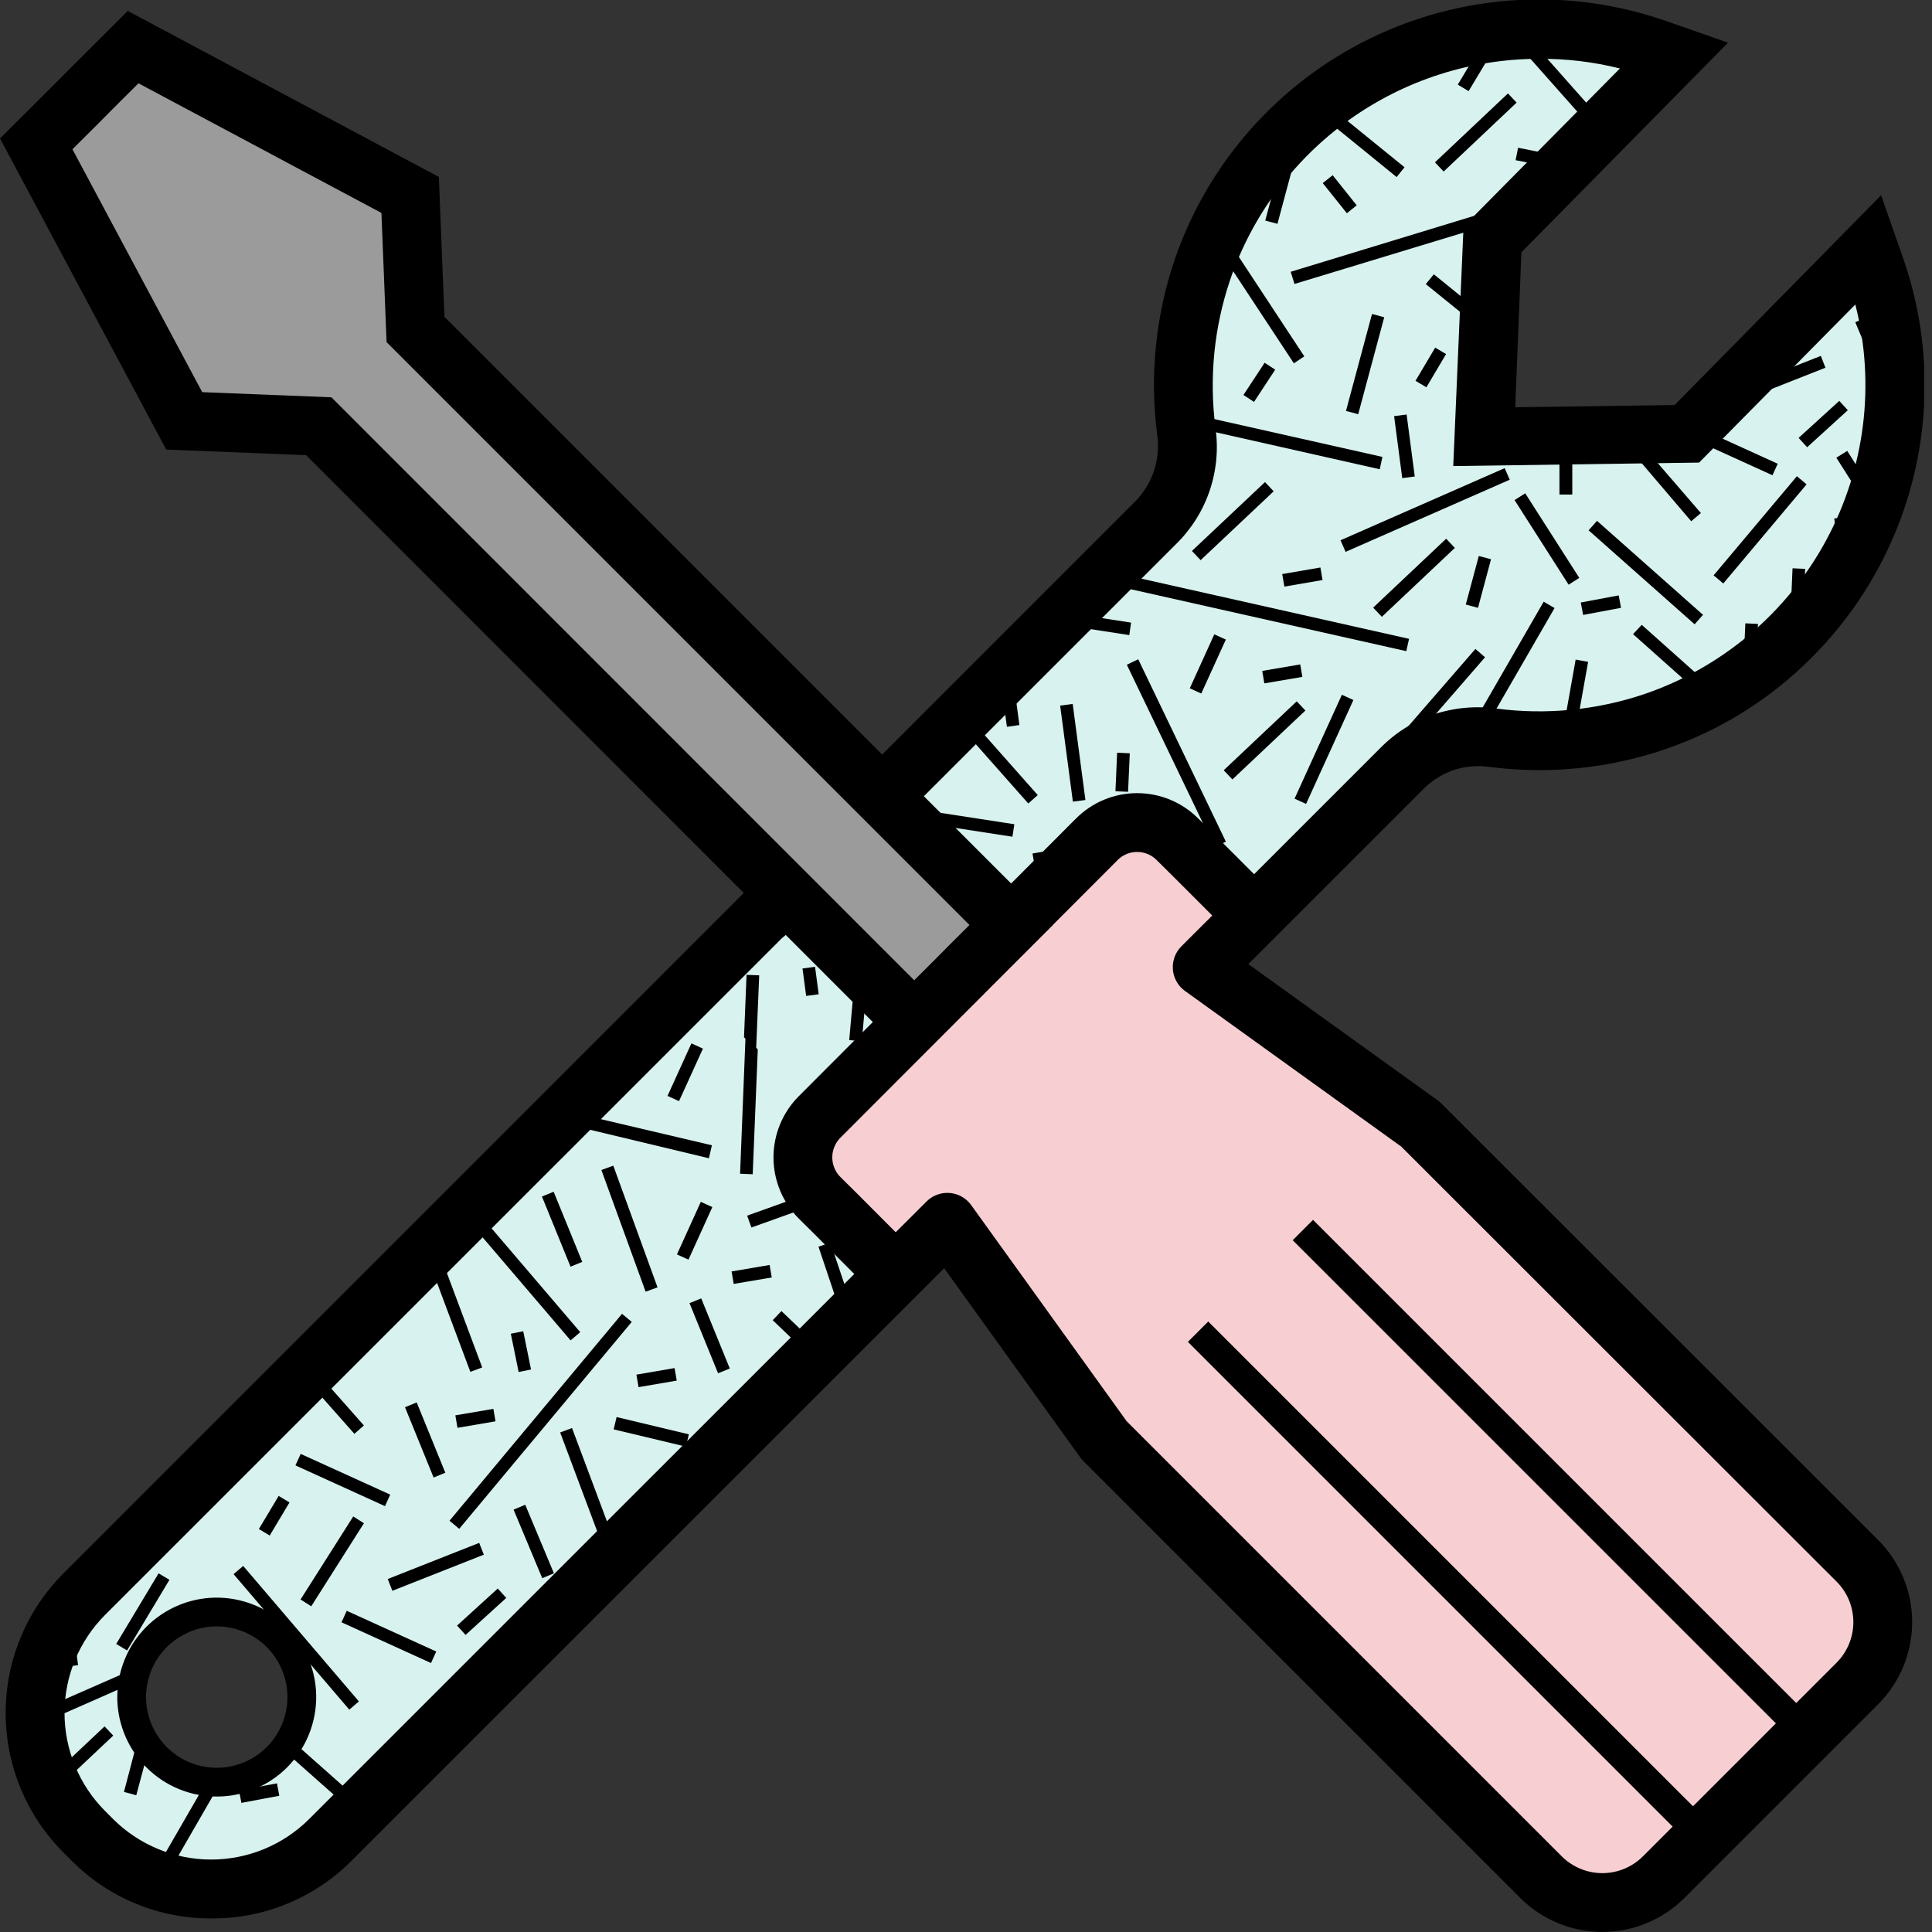 <svg width="80" height="80" viewBox="0 0 80 80" fill="none" xmlns="http://www.w3.org/2000/svg">
<rect x="0" y="0" width="80" height="80" fill="#333333" stroke="none"/>
<g clip-path="url(#clip0)">
<path d="M77.621 11.07L77.366 10.337L69.837 17.984L61.445 18.102L61.798 9.944L69.333 2.305L68.633 2.049C66.259 1.209 63.709 0.992 61.227 1.419C58.745 1.846 56.414 2.902 54.457 4.487C52.499 6.072 50.981 8.132 50.048 10.471C49.114 12.81 48.796 15.349 49.124 17.846C49.218 18.537 49.153 19.24 48.934 19.902C48.706 20.562 48.327 21.161 47.828 21.65L3.487 66.016C2.187 67.32 1.457 69.086 1.457 70.927C1.457 72.767 2.187 74.533 3.487 75.836L3.821 76.177C5.128 77.471 6.892 78.196 8.731 78.196C10.57 78.196 12.334 77.471 13.641 76.177L57.981 31.83C58.47 31.331 59.069 30.952 59.729 30.724C60.393 30.504 61.099 30.439 61.792 30.534C64.286 30.863 66.824 30.548 69.162 29.617C71.5 28.687 73.56 27.173 75.146 25.219C76.732 23.265 77.79 20.938 78.22 18.458C78.65 15.979 78.437 13.431 77.602 11.057L77.621 11.07ZM8.98 73.918C8.283 73.918 7.602 73.712 7.023 73.325C6.444 72.938 5.992 72.388 5.726 71.744C5.459 71.1 5.389 70.392 5.525 69.709C5.661 69.026 5.997 68.398 6.489 67.906C6.982 67.413 7.609 67.078 8.293 66.942C8.976 66.806 9.684 66.876 10.328 67.142C10.971 67.409 11.521 67.86 11.908 68.439C12.295 69.019 12.502 69.7 12.502 70.396C12.505 70.86 12.415 71.32 12.239 71.75C12.064 72.18 11.805 72.57 11.477 72.899C11.15 73.228 10.761 73.49 10.332 73.668C9.904 73.846 9.444 73.938 8.98 73.938V73.918Z" fill="#D7F2EF"/>
<path d="M8.739 79.437C7.667 79.442 6.604 79.233 5.612 78.823C4.621 78.412 3.721 77.809 2.965 77.047L2.625 76.707C1.094 75.174 0.234 73.096 0.234 70.93C0.234 68.763 1.094 66.685 2.625 65.152L46.965 20.805C47.339 20.44 47.619 19.991 47.784 19.496C47.944 19.011 47.989 18.495 47.915 17.99C47.604 15.566 47.848 13.104 48.628 10.789C49.307 8.794 50.374 6.953 51.768 5.373C53.163 3.793 54.856 2.505 56.751 1.583C58.646 0.662 60.705 0.125 62.809 0.003C64.913 -0.118 67.019 0.179 69.008 0.877L71.555 1.767L62.998 10.448L62.743 16.864L69.342 16.772L77.892 8.085L78.795 10.664C79.79 13.499 79.964 16.557 79.296 19.486C78.629 22.415 77.148 25.096 75.024 27.221C73.304 28.955 71.204 30.264 68.89 31.044C66.575 31.826 64.112 32.07 61.689 31.758C61.183 31.683 60.668 31.728 60.183 31.889C59.699 32.058 59.262 32.338 58.906 32.707L14.559 77.047C13.798 77.814 12.89 78.42 11.891 78.83C10.891 79.241 9.82 79.447 8.739 79.437ZM63.731 2.435C60.908 2.437 58.157 3.322 55.862 4.965C53.567 6.609 51.843 8.929 50.933 11.601C50.269 13.566 50.063 15.658 50.33 17.715C50.456 18.592 50.372 19.486 50.087 20.324C49.801 21.163 49.322 21.922 48.687 22.54L4.347 66.874C3.274 67.951 2.672 69.409 2.672 70.93C2.672 72.45 3.274 73.908 4.347 74.985L4.687 75.326C5.764 76.398 7.223 77 8.743 77C10.263 77 11.721 76.398 12.798 75.326L57.145 30.985C57.763 30.351 58.521 29.871 59.358 29.584C60.2 29.302 61.097 29.219 61.977 29.342C64.034 29.609 66.126 29.403 68.091 28.74C71.308 27.641 73.994 25.371 75.612 22.382C77.231 19.392 77.664 15.903 76.825 12.609L70.356 19.155L60.176 19.299L60.602 9.381L67.077 2.835C65.983 2.561 64.859 2.427 63.731 2.435Z" fill="black"/>
<path d="M66.568 5.251L63.19 1.44L62.797 1.787L66.188 5.611L66.568 5.251Z" fill="black"/>
<path d="M67.569 17.931C67.351 17.944 67.132 17.944 66.914 17.931L70.03 21.584L70.43 21.244L67.569 17.931Z" fill="black"/>
<path d="M29.243 41.179L34.094 37.552L33.78 37.133L28.968 40.733L27.836 41.578C27.227 42.233 26.611 42.933 25.996 43.607L29.269 41.179H29.243Z" fill="black"/>
<path d="M33.395 35.293L38.377 36.085L38.462 35.568L33.794 34.828C33.663 34.985 33.532 35.142 33.395 35.293Z" fill="black"/>
<path d="M39.998 29.565C39.861 29.67 39.71 29.768 39.566 29.866L42.578 33.27L42.971 32.923L39.998 29.565Z" fill="black"/>
<path d="M67.621 26.259L70.561 28.878L71.032 28.596L67.981 25.873L67.621 26.259Z" fill="black"/>
<path d="M74.406 19.719L70.957 23.824L71.358 24.161L74.807 20.056L74.406 19.719Z" fill="black"/>
<path d="M35.475 39.574L35.164 43.069L35.686 43.116L35.997 39.621L35.475 39.574Z" fill="black"/>
<path d="M76.039 18.952L77.774 21.682C77.839 21.453 77.898 21.218 77.951 20.982L76.491 18.671L76.039 18.952Z" fill="black"/>
<path d="M62.305 19.385L55.508 22.371L55.718 22.851L62.515 19.864L62.305 19.385Z" fill="black"/>
<path d="M36.922 37.951L37.786 42.128L38.225 41.676L37.432 37.846L36.922 37.951Z" fill="black"/>
<path d="M38.518 30.19L37.43 30.545L37.592 31.043L38.68 30.687L38.518 30.19Z" fill="black"/>
<path d="M58.245 17.164L57.727 17.232L58.064 19.799L58.582 19.73L58.245 17.164Z" fill="black"/>
<path d="M42.211 30.023L41.904 27.718C41.753 27.895 41.602 28.072 41.445 28.235L41.694 30.095L42.211 30.023Z" fill="black"/>
<path d="M44.418 29.148L43.898 29.217L44.426 33.195L44.945 33.126L44.418 29.148Z" fill="black"/>
<path d="M67.441 2.464L66.758 4.417L67.252 4.59L67.935 2.637L67.441 2.464Z" fill="black"/>
<path d="M55.565 28.769L53.605 33.071L54.082 33.288L56.041 28.986L55.565 28.769Z" fill="black"/>
<path d="M50.282 26.267L49.266 28.501L49.742 28.718L50.759 26.483L50.282 26.267Z" fill="black"/>
<path d="M69.904 17.516L69.688 17.993L73.394 19.679L73.611 19.203L69.904 17.516Z" fill="black"/>
<path d="M75.587 15.227L75.397 14.736L72.896 15.725C72.51 15.993 72.11 16.249 71.711 16.491L71.803 16.72L75.587 15.227Z" fill="black"/>
<path d="M33.75 40.034L33.23 40.103L33.381 41.239L33.9 41.17L33.75 40.034Z" fill="black"/>
<path d="M47.132 27.299L46.66 27.526L50.289 35.079L50.761 34.852L47.132 27.299Z" fill="black"/>
<path d="M58.159 6.926L54.401 3.875C54.257 3.98 54.113 4.078 53.969 4.19L57.831 7.332L58.159 6.926Z" fill="black"/>
<path d="M61.913 13.421L59.373 11.358L59.039 11.764L61.893 14.075C61.88 13.857 61.887 13.638 61.913 13.421Z" fill="black"/>
<path d="M57.132 19.431L57.243 18.92L48.078 16.858C48.202 17.048 48.307 17.25 48.392 17.46L57.132 19.431Z" fill="black"/>
<path d="M46.951 23.891L46.836 24.402L58.231 26.963L58.346 26.453L46.951 23.891Z" fill="black"/>
<path d="M41.044 36.814L39.195 38.145L39.501 38.57L41.35 37.239L41.044 36.814Z" fill="black"/>
<path d="M37.486 33.434L37.406 33.951L41.922 34.647L42.002 34.13L37.486 33.434Z" fill="black"/>
<path d="M46.834 25.781L43.861 25.323L43.488 25.794L46.762 26.298L46.834 25.781Z" fill="black"/>
<path d="M62.441 3.869L59.418 6.722L59.778 7.103L62.8 4.249L62.441 3.869Z" fill="black"/>
<path d="M52.381 19.962L49.355 22.814L49.715 23.195L52.74 20.344L52.381 19.962Z" fill="black"/>
<path d="M59.883 22.307L56.859 25.16L57.219 25.541L60.242 22.688L59.883 22.307Z" fill="black"/>
<path d="M53.695 29.04L50.672 31.894L51.031 32.275L54.054 29.421L53.695 29.04Z" fill="black"/>
<path d="M53.467 5.118L52.391 9.133L52.897 9.268L53.973 5.253L53.467 5.118Z" fill="black"/>
<path d="M56.812 13.001L55.734 17.016L56.24 17.152L57.318 13.137L56.812 13.001Z" fill="black"/>
<path d="M63.156 20.426L62.715 20.708L64.953 24.211L65.395 23.929L63.156 20.426Z" fill="black"/>
<path d="M61.234 23.022L60.695 25.033L61.201 25.168L61.74 23.157L61.234 23.022Z" fill="black"/>
<path d="M64.707 30.331L65.25 30.265L65.761 27.405L65.244 27.313L64.707 30.331Z" fill="black"/>
<path d="M54.008 14.756L49.838 8.419C49.785 8.498 49.72 8.57 49.667 8.642C49.615 8.714 49.589 8.831 49.543 8.923L53.576 15.044L54.008 14.756Z" fill="black"/>
<path d="M60.332 31.136C60.568 31.064 60.803 30.998 61.046 30.939L64.371 25.178L63.92 24.916L60.332 31.136Z" fill="black"/>
<path d="M61.094 26.871L57.098 31.473L57.496 31.819L61.492 27.216L61.094 26.871Z" fill="black"/>
<path d="M78.179 15.228L77.309 13.146L76.824 13.342L78.009 16.184L78.206 16.105C78.199 15.797 78.192 15.509 78.179 15.228Z" fill="black"/>
<path d="M54.675 23.499L53.094 23.771L53.183 24.29L54.764 24.018L54.675 23.499Z" fill="black"/>
<path d="M61.185 2.135L60.363 3.504L60.812 3.774L61.634 2.404L61.185 2.135Z" fill="black"/>
<path d="M62.86 6.119L62.758 6.633L64.325 6.944L64.427 6.43L62.86 6.119Z" fill="black"/>
<path d="M62.119 15.955L60.363 18.879L60.812 19.149L62.568 16.225L62.119 15.955Z" fill="black"/>
<path d="M64.574 17.42V20.478H65.105V17.63C64.924 17.57 64.747 17.5 64.574 17.42Z" fill="black"/>
<path d="M66.129 21.567L65.781 21.959L70.17 25.85L70.518 25.459L66.129 21.567Z" fill="black"/>
<path d="M59.428 14.395L58.613 15.769L59.064 16.036L59.879 14.662L59.428 14.395Z" fill="black"/>
<path d="M55.183 7.255L54.773 7.582L55.77 8.83L56.179 8.503L55.183 7.255Z" fill="black"/>
<path d="M52.366 15.021L51.488 16.355L51.926 16.643L52.803 15.308L52.366 15.021Z" fill="black"/>
<path d="M53.84 27.512L52.266 27.781L52.354 28.297L53.928 28.029L53.84 27.512Z" fill="black"/>
<path d="M46.258 31.168L46.188 32.764L46.711 32.787L46.782 31.192L46.258 31.168Z" fill="black"/>
<path d="M44.328 35.072L42.754 35.341L42.842 35.858L44.417 35.588L44.328 35.072Z" fill="black"/>
<path d="M64.215 8.092L64.182 7.98L53.445 11.254L53.602 11.758L63.953 8.615C64.051 8.426 64.123 8.255 64.215 8.092Z" fill="black"/>
<path d="M75.953 21.467L76.359 24.544C76.51 24.38 76.654 24.21 76.798 24.04L76.451 21.421L75.953 21.467Z" fill="black"/>
<path d="M76.161 16.599L74.477 18.132L74.829 18.52L76.514 16.986L76.161 16.599Z" fill="black"/>
<path d="M74.225 23.532L74.156 25.128L74.68 25.151L74.748 23.555L74.225 23.532Z" fill="black"/>
<path d="M72.271 25.811L72.199 27.407L72.722 27.431L72.794 25.835L72.271 25.811Z" fill="black"/>
<path d="M67.027 24.654L65.457 24.948L65.553 25.463L67.123 25.169L67.027 24.654Z" fill="black"/>
<path d="M15.068 59.025L13.471 57.218L13.098 57.591L14.675 59.372L15.068 59.025Z" fill="black"/>
<path d="M24.026 55.162L19.889 50.317L19.535 50.71L23.627 55.502L24.026 55.162Z" fill="black"/>
<path d="M10.07 64.842L9.672 65.182L14.463 70.793L14.861 70.453L10.07 64.842Z" fill="black"/>
<path d="M25.395 48.268L24.902 48.447L26.734 53.486L27.227 53.307L25.395 48.268Z" fill="black"/>
<path d="M30.664 57.938L32.288 58.318L32.733 57.886L30.769 57.427L30.664 57.938Z" fill="black"/>
<path d="M34.387 51.455L33.891 51.622L34.616 53.781L35.113 53.614L34.387 51.455Z" fill="black"/>
<path d="M20.484 68.138L21.571 69.846L21.892 69.368L20.93 67.856L20.484 68.138Z" fill="black"/>
<path d="M5.788 69.001L0.819 71.181C0.819 71.384 0.774 71.581 0.754 71.784L5.5 69.695C5.572 69.455 5.668 69.222 5.788 69.001Z" fill="black"/>
<path d="M25.757 54.402L18.613 62.97L19.015 63.305L26.159 54.737L25.757 54.402Z" fill="black"/>
<path d="M3.233 68.949L2.971 66.985L2.5 67.391L2.716 69.021L3.233 68.949Z" fill="black"/>
<path d="M28.63 43.204L27.641 45.379L28.117 45.596L29.107 43.421L28.63 43.204Z" fill="black"/>
<path d="M19.967 56.622L18.278 52.105L17.879 52.537L19.476 56.805L19.967 56.622Z" fill="black"/>
<path d="M23.686 59.132L23.195 59.315L25.122 64.459L25.612 64.276L23.686 59.132Z" fill="black"/>
<path d="M29.019 49.767L28.031 51.943L28.508 52.159L29.496 49.983L29.019 49.767Z" fill="black"/>
<path d="M14.627 62.793L12.445 66.232L12.888 66.513L15.069 63.074L14.627 62.793Z" fill="black"/>
<path d="M12.451 60.203L12.234 60.679L15.941 62.366L16.158 61.889L12.451 60.203Z" fill="black"/>
<path d="M14.358 66.7L14.141 67.176L17.847 68.863L18.064 68.386L14.358 66.7Z" fill="black"/>
<path d="M19.842 63.888L16.055 65.383L16.247 65.871L20.035 64.375L19.842 63.888Z" fill="black"/>
<path d="M22.926 49.348L22.441 49.546L23.625 52.45L24.11 52.252L22.926 49.348Z" fill="black"/>
<path d="M29.036 53.763L28.551 53.96L29.734 56.864L30.219 56.667L29.036 53.763Z" fill="black"/>
<path d="M17.255 58.072L16.77 58.27L17.955 61.18L18.44 60.983L17.255 58.072Z" fill="black"/>
<path d="M29.478 47.424L23.743 46.075L23.344 46.52L29.354 47.961L29.478 47.424Z" fill="black"/>
<path d="M4.33 71.486L1.305 74.337L1.664 74.718L4.689 71.867L4.33 71.486Z" fill="black"/>
<path d="M5.663 72.183L5.133 74.2L5.643 74.337L6.082 72.7C5.959 72.551 5.854 72.389 5.768 72.216L5.663 72.183Z" fill="black"/>
<path d="M31.168 48.622L31.378 43.457L31.312 43.385L31.437 40.386L30.913 40.367L30.808 42.946L30.867 43.018L30.645 48.602L31.168 48.622Z" fill="black"/>
<path d="M33.969 49.807C33.855 49.667 33.752 49.518 33.661 49.362L30.938 50.337L31.114 50.828L33.969 49.807Z" fill="black"/>
<path d="M6.168 77.905C6.351 77.905 6.541 77.971 6.724 77.99L8.819 74.357L8.368 74.095L6.168 77.905Z" fill="black"/>
<path d="M31.868 52.38L30.293 52.648L30.381 53.164L31.956 52.897L31.868 52.38Z" fill="black"/>
<path d="M21.749 62.309L21.266 62.511L22.453 65.349L22.937 65.147L21.749 62.309Z" fill="black"/>
<path d="M20.43 58.338L18.855 58.606L18.943 59.123L20.518 58.854L20.43 58.338Z" fill="black"/>
<path d="M11.539 61.943L10.719 63.314L11.168 63.583L11.988 62.212L11.539 61.943Z" fill="black"/>
<path d="M6.567 65.148L4.812 68.073L5.262 68.342L7.016 65.417L6.567 65.148Z" fill="black"/>
<path d="M11.785 72.511L14.509 74.926L14.744 74.874L14.96 74.625L12.073 72.065C11.99 72.222 11.894 72.371 11.785 72.511Z" fill="black"/>
<path d="M32.358 54.288L31.996 54.666L33.149 55.772L33.512 55.394L32.358 54.288Z" fill="black"/>
<path d="M25.532 58.677L25.41 59.187L28.403 59.902L28.524 59.393L25.532 58.677Z" fill="black"/>
<path d="M21.666 55.123L21.152 55.227L21.476 56.812L21.989 56.707L21.666 55.123Z" fill="black"/>
<path d="M27.203 61.52L26.684 61.588L26.834 62.724L27.354 62.655L27.203 61.52Z" fill="black"/>
<path d="M20.611 65.778L18.926 67.312L19.278 67.699L20.963 66.166L20.611 65.778Z" fill="black"/>
<path d="M27.933 56.649L26.352 56.921L26.441 57.439L28.022 57.168L27.933 56.649Z" fill="black"/>
<path d="M11.469 73.845L9.898 74.138L9.995 74.653L11.565 74.359L11.469 73.845Z" fill="black"/>
<path d="M45.407 34.763L33.937 46.252C33.495 46.696 33.246 47.298 33.246 47.925C33.246 48.552 33.495 49.153 33.937 49.597L34.003 49.663L34.605 50.259L37.086 52.746L38.762 51.077L39.227 50.612L45.721 59.64L63.809 77.728C64.483 78.401 65.397 78.78 66.35 78.78C67.302 78.78 68.216 78.401 68.89 77.728L76.909 69.709C77.582 69.035 77.961 68.121 77.961 67.169C77.961 66.216 77.582 65.302 76.909 64.629L58.814 46.547L49.78 40.046L50.245 39.581L51.921 37.912L49.433 35.424L48.831 34.828L48.765 34.763C48.546 34.54 48.285 34.363 47.996 34.242C47.708 34.122 47.399 34.06 47.086 34.06C46.773 34.06 46.464 34.122 46.176 34.242C45.888 34.363 45.626 34.54 45.407 34.763Z" fill="#F7CFD2" stroke="black" stroke-width="2.435" stroke-linejoin="round"/>
<path d="M49.609 55.142L70.323 75.856" stroke="black" stroke-width="1.191" stroke-miterlimit="10"/>
<path d="M53.949 50.933L74.663 71.646" stroke="black" stroke-width="1.191" stroke-miterlimit="10"/>
<path d="M5.513 1.951L3.772 3.686L3.241 4.222L1.5 5.957L7.628 17.427L13.199 17.649L37.853 42.311L39.595 40.576L40.125 40.039L41.867 38.304L17.205 13.643L16.983 8.072L5.513 1.951Z" fill="#9C9B9B" stroke="black" stroke-width="2.435" stroke-miterlimit="10"/>
<path d="M12.403 71.082C12.85 69.189 11.678 67.292 9.784 66.845C7.891 66.398 5.994 67.571 5.547 69.464C5.101 71.357 6.273 73.254 8.166 73.701C10.059 74.148 11.956 72.975 12.403 71.082Z" stroke="black" stroke-width="1.191" stroke-miterlimit="10"/>
</g>
<defs>
<clipPath id="clip0">
<rect width="79.673" height="80" fill="white"/>
</clipPath>
</defs>
</svg>
